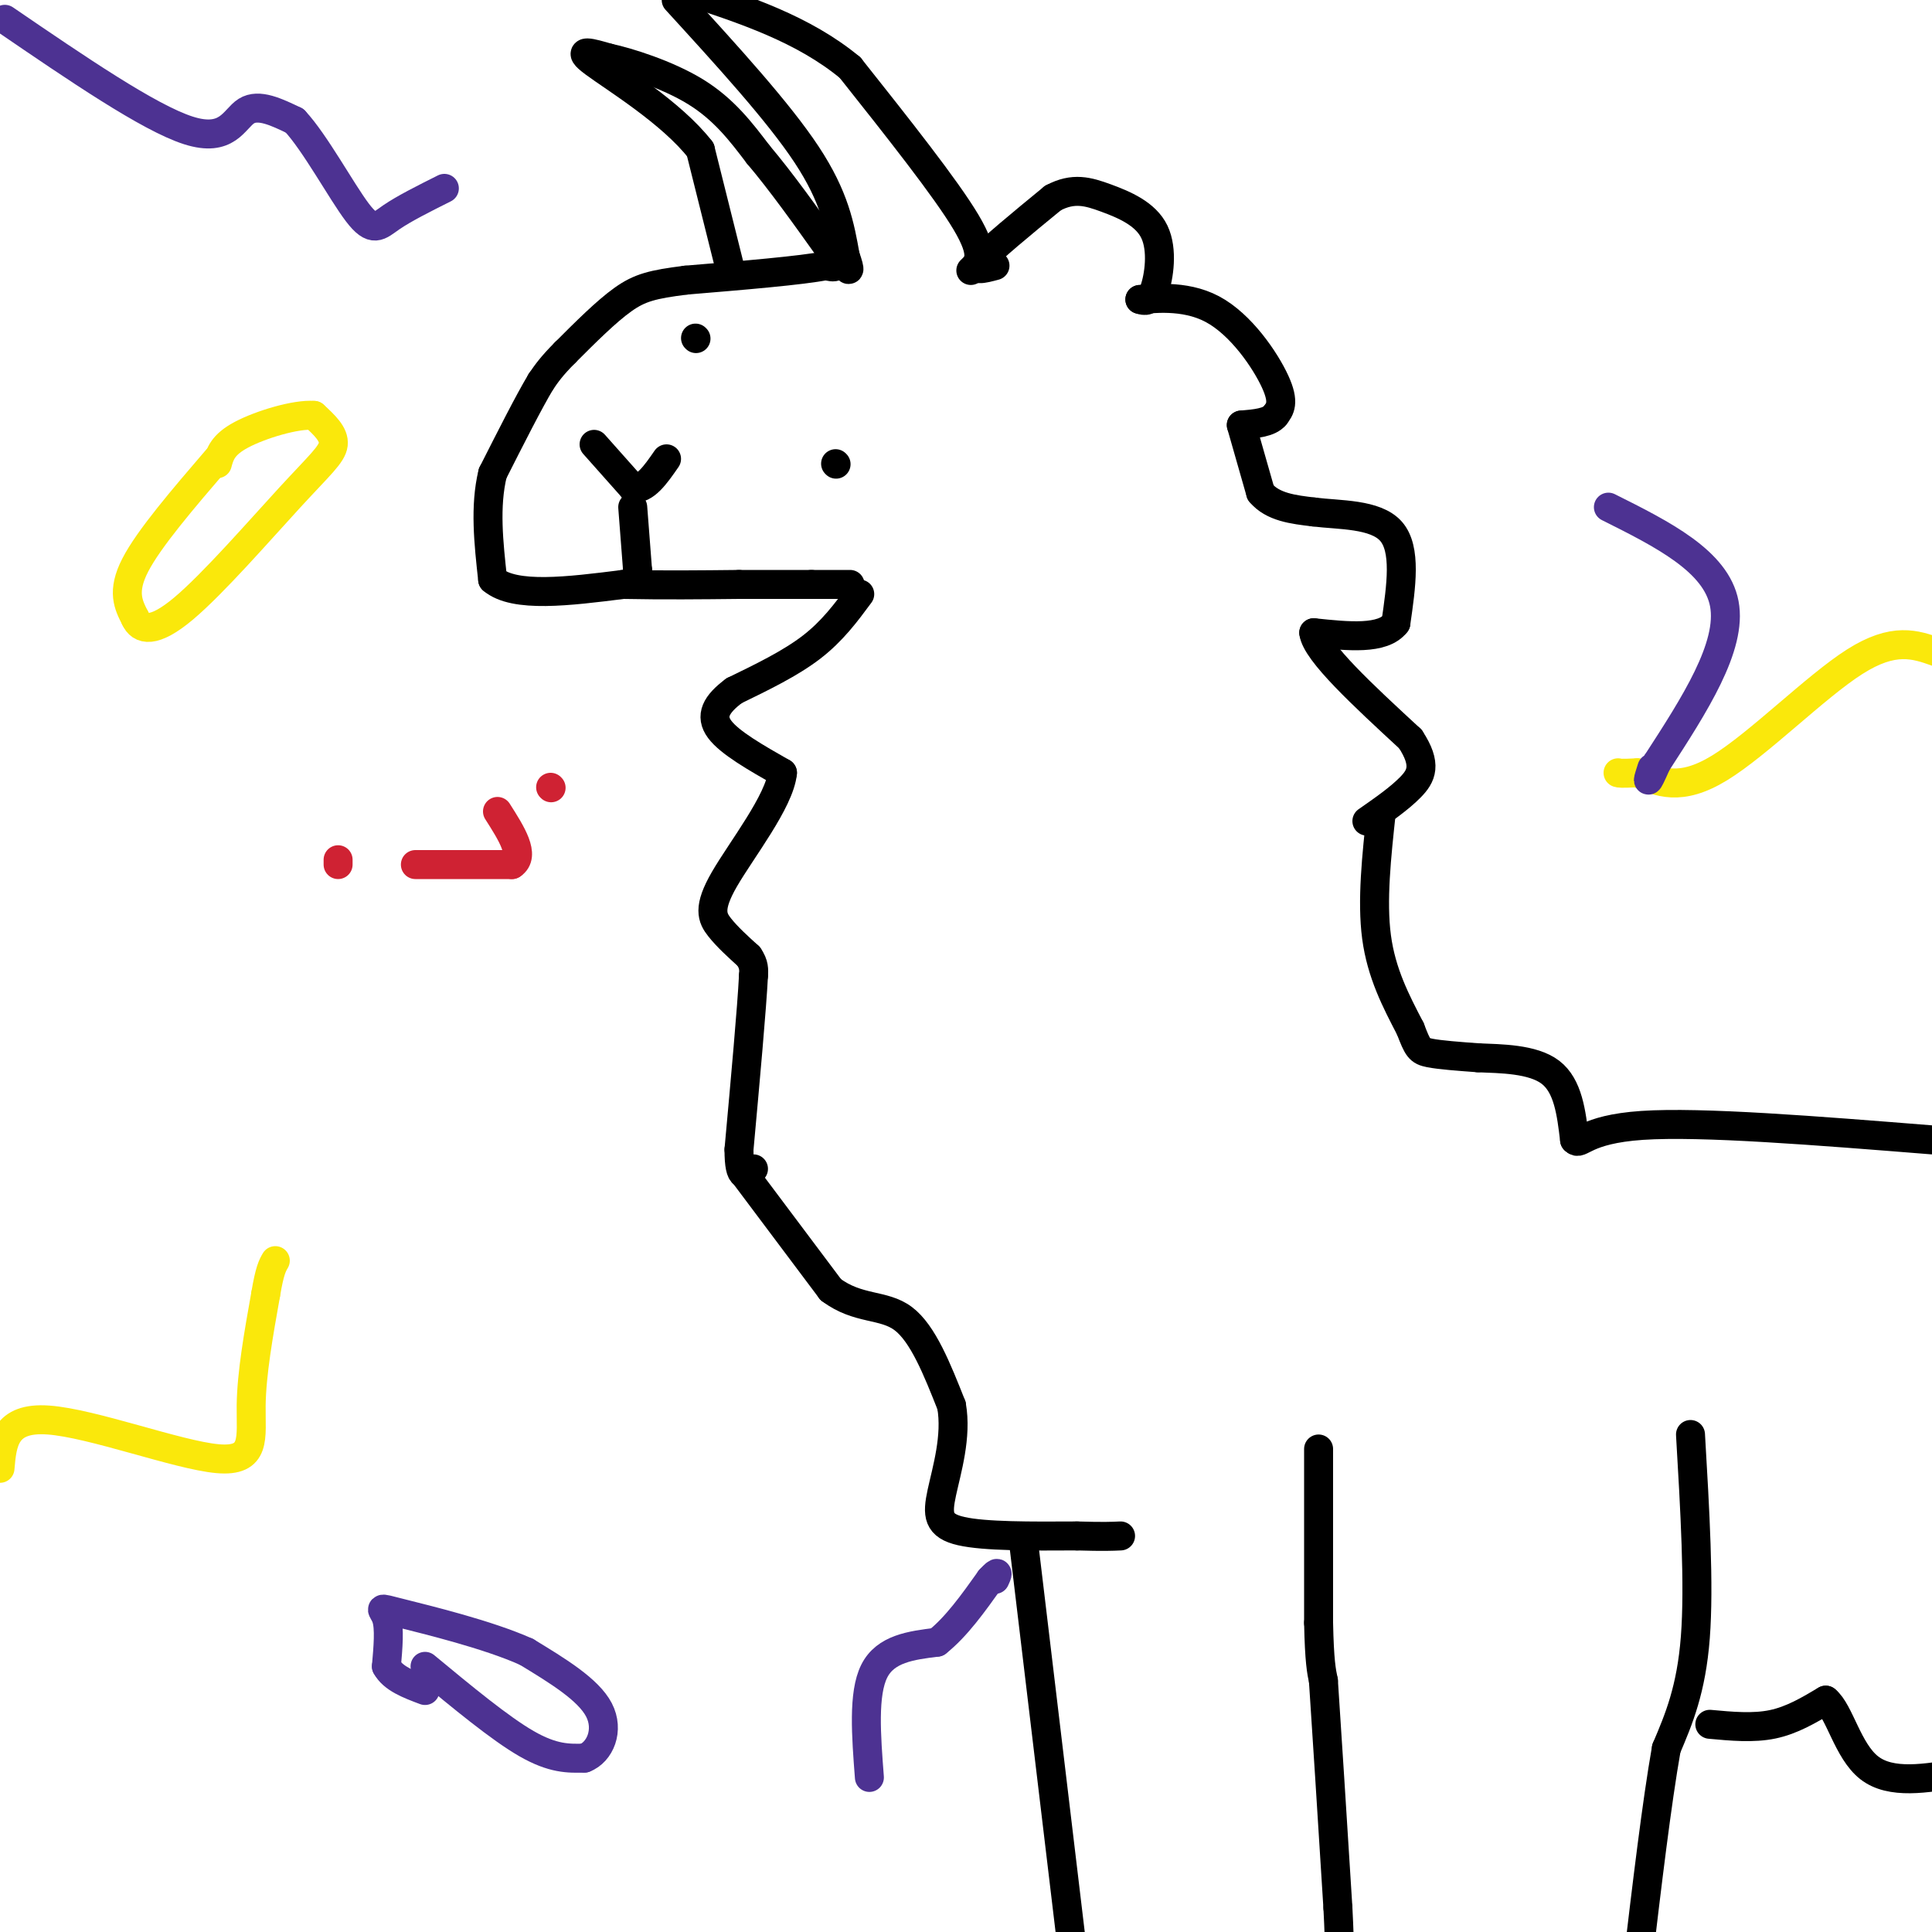 <svg viewBox='0 0 400 400' version='1.1' xmlns='http://www.w3.org/2000/svg' xmlns:xlink='http://www.w3.org/1999/xlink'><g fill='none' stroke='#000000' stroke-width='6' stroke-linecap='round' stroke-linejoin='round'><path d='M206,55c-2.500,0.667 -5.000,1.333 -3,-1c2.000,-2.333 8.500,-7.667 15,-13'/><path d='M218,41c4.215,-2.250 7.254,-1.376 11,0c3.746,1.376 8.201,3.255 10,7c1.799,3.745 0.943,9.356 0,12c-0.943,2.644 -1.971,2.322 -3,2'/><path d='M236,62c2.155,-0.048 9.042,-1.167 15,2c5.958,3.167 10.988,10.619 13,15c2.012,4.381 1.006,5.690 0,7'/><path d='M264,86c-1.167,1.500 -4.083,1.750 -7,2'/><path d='M201,56c1.583,-1.500 3.167,-3.000 -1,-10c-4.167,-7.000 -14.083,-19.500 -24,-32'/><path d='M176,14c-9.667,-8.000 -21.833,-12.000 -34,-16'/><path d='M140,0c10.583,11.583 21.167,23.167 27,32c5.833,8.833 6.917,14.917 8,21'/><path d='M175,53c1.333,3.833 0.667,2.917 0,2'/><path d='M151,55c0.000,0.000 -6.000,-24.000 -6,-24'/><path d='M145,31c-5.956,-7.689 -17.844,-14.911 -22,-18c-4.156,-3.089 -0.578,-2.044 3,-1'/><path d='M126,12c3.889,0.822 12.111,3.378 18,7c5.889,3.622 9.444,8.311 13,13'/><path d='M157,32c4.667,5.500 9.833,12.750 15,20'/><path d='M172,52c2.333,3.833 0.667,3.417 -1,3'/><path d='M171,55c-5.000,1.000 -17.000,2.000 -29,3'/><path d='M142,58c-6.867,0.867 -9.533,1.533 -13,4c-3.467,2.467 -7.733,6.733 -12,11'/><path d='M117,73c-2.833,2.833 -3.917,4.417 -5,6'/><path d='M112,79c-2.500,4.167 -6.250,11.583 -10,19'/><path d='M102,98c-1.667,6.833 -0.833,14.417 0,22'/><path d='M102,120c4.500,3.833 15.750,2.417 27,1'/><path d='M129,121c8.500,0.167 16.250,0.083 24,0'/><path d='M153,121c6.500,0.000 10.750,0.000 15,0'/><path d='M168,121c3.833,0.000 5.917,0.000 8,0'/><path d='M123,92c0.000,0.000 8.000,9.000 8,9'/><path d='M131,101c2.500,0.500 4.750,-2.750 7,-6'/><path d='M131,105c0.000,0.000 1.000,13.000 1,13'/><path d='M132,118c0.167,2.167 0.083,1.083 0,0'/><path d='M173,96c0.000,0.000 0.100,0.100 0.1,0.1'/><path d='M144,70c0.000,0.000 0.100,0.100 0.1,0.1'/><path d='M257,88c0.000,0.000 4.000,14.000 4,14'/><path d='M261,102c2.500,3.000 6.750,3.500 11,4'/><path d='M272,106c5.222,0.667 12.778,0.333 16,4c3.222,3.667 2.111,11.333 1,19'/><path d='M289,129c-2.667,3.500 -9.833,2.750 -17,2'/><path d='M272,131c0.500,4.000 10.250,13.000 20,22'/><path d='M292,153c3.511,5.333 2.289,7.667 0,10c-2.289,2.333 -5.644,4.667 -9,7'/><path d='M178,123c-2.833,3.833 -5.667,7.667 -10,11c-4.333,3.333 -10.167,6.167 -16,9'/><path d='M152,143c-3.733,2.778 -5.067,5.222 -3,8c2.067,2.778 7.533,5.889 13,9'/><path d='M162,160c-0.571,5.845 -8.500,15.958 -12,22c-3.500,6.042 -2.571,8.012 -1,10c1.571,1.988 3.786,3.994 6,6'/><path d='M155,198c1.167,1.667 1.083,2.833 1,4'/><path d='M156,202c-0.333,6.667 -1.667,21.333 -3,36'/><path d='M153,238c0.000,6.667 1.500,5.333 3,4'/><path d='M286,168c-1.000,9.250 -2.000,18.500 -1,26c1.000,7.500 4.000,13.250 7,19'/><path d='M292,213c1.533,4.022 1.867,4.578 4,5c2.133,0.422 6.067,0.711 10,1'/><path d='M306,219c4.667,0.200 11.333,0.200 15,3c3.667,2.800 4.333,8.400 5,14'/><path d='M326,236c1.222,1.378 1.778,-2.178 14,-3c12.222,-0.822 36.111,1.089 60,3'/><path d='M154,243c0.000,0.000 18.000,24.000 18,24'/><path d='M172,267c5.689,4.267 10.911,2.933 15,6c4.089,3.067 7.044,10.533 10,18'/><path d='M197,291c1.143,6.393 -1.000,13.375 -2,18c-1.000,4.625 -0.857,6.893 4,8c4.857,1.107 14.429,1.054 24,1'/><path d='M223,318c5.500,0.167 7.250,0.083 9,0'/><path d='M350,297c0.917,15.583 1.833,31.167 1,42c-0.833,10.833 -3.417,16.917 -6,23'/><path d='M345,362c-2.000,11.333 -4.000,28.167 -6,45'/><path d='M273,300c0.000,0.000 0.000,36.000 0,36'/><path d='M273,336c0.167,8.000 0.583,10.000 1,12'/><path d='M274,348c0.667,9.833 1.833,28.417 3,47'/><path d='M277,395c0.500,9.667 0.250,10.333 0,11'/><path d='M212,320c0.000,0.000 11.000,92.000 11,92'/><path d='M354,357c4.500,0.417 9.000,0.833 13,0c4.000,-0.833 7.500,-2.917 11,-5'/><path d='M378,352c2.867,2.289 4.533,10.511 9,14c4.467,3.489 11.733,2.244 19,1'/></g>
<g fill='none' stroke='#fae80b' stroke-width='6' stroke-linecap='round' stroke-linejoin='round'><path d='M45,95c-7.083,8.250 -14.167,16.500 -17,22c-2.833,5.500 -1.417,8.250 0,11'/><path d='M28,128c1.088,2.486 3.807,3.203 10,-2c6.193,-5.203 15.860,-16.324 22,-23c6.140,-6.676 8.754,-8.907 9,-11c0.246,-2.093 -1.877,-4.046 -4,-6'/><path d='M65,86c-3.733,-0.311 -11.067,1.911 -15,4c-3.933,2.089 -4.467,4.044 -5,6'/><path d='M0,304c0.458,-5.321 0.917,-10.643 10,-10c9.083,0.643 26.792,7.250 35,8c8.208,0.750 6.917,-4.357 7,-11c0.083,-6.643 1.542,-14.821 3,-23'/><path d='M55,268c0.833,-5.000 1.417,-6.000 2,-7'/><path d='M401,135c-4.444,-1.578 -8.889,-3.156 -17,2c-8.111,5.156 -19.889,17.044 -28,22c-8.111,4.956 -12.556,2.978 -17,1'/><path d='M339,160c-3.500,0.167 -3.750,0.083 -4,0'/></g>
<g fill='none' stroke='#4d3292' stroke-width='6' stroke-linecap='round' stroke-linejoin='round'><path d='M88,345c7.750,6.417 15.500,12.833 21,16c5.500,3.167 8.750,3.083 12,3'/><path d='M121,364c3.200,-1.222 5.200,-5.778 3,-10c-2.200,-4.222 -8.600,-8.111 -15,-12'/><path d='M109,342c-8.024,-3.607 -20.583,-6.625 -26,-8c-5.417,-1.375 -3.690,-1.107 -3,1c0.690,2.107 0.345,6.054 0,10'/><path d='M80,345c1.333,2.500 4.667,3.750 8,5'/><path d='M333,105c11.167,5.583 22.333,11.167 24,20c1.667,8.833 -6.167,20.917 -14,33'/><path d='M343,158c-2.500,5.667 -1.750,3.333 -1,1'/><path d='M1,4c14.933,10.200 29.867,20.400 38,23c8.133,2.600 9.467,-2.400 12,-4c2.533,-1.600 6.267,0.200 10,2'/><path d='M61,25c4.202,4.476 9.708,14.667 13,19c3.292,4.333 4.369,2.810 7,1c2.631,-1.810 6.815,-3.905 11,-6'/><path d='M180,368c-0.667,-8.667 -1.333,-17.333 1,-22c2.333,-4.667 7.667,-5.333 13,-6'/><path d='M194,340c4.000,-3.167 7.500,-8.083 11,-13'/><path d='M205,327c2.000,-2.167 1.500,-1.083 1,0'/></g>
<g fill='none' stroke='#cf2233' stroke-width='6' stroke-linecap='round' stroke-linejoin='round'><path d='M70,179c0.000,0.000 0.000,-1.000 0,-1'/><path d='M114,163c0.000,0.000 0.100,0.100 0.1,0.1'/><path d='M86,179c0.000,0.000 20.000,0.000 20,0'/><path d='M106,179c2.833,-1.833 -0.083,-6.417 -3,-11'/></g>
</svg>